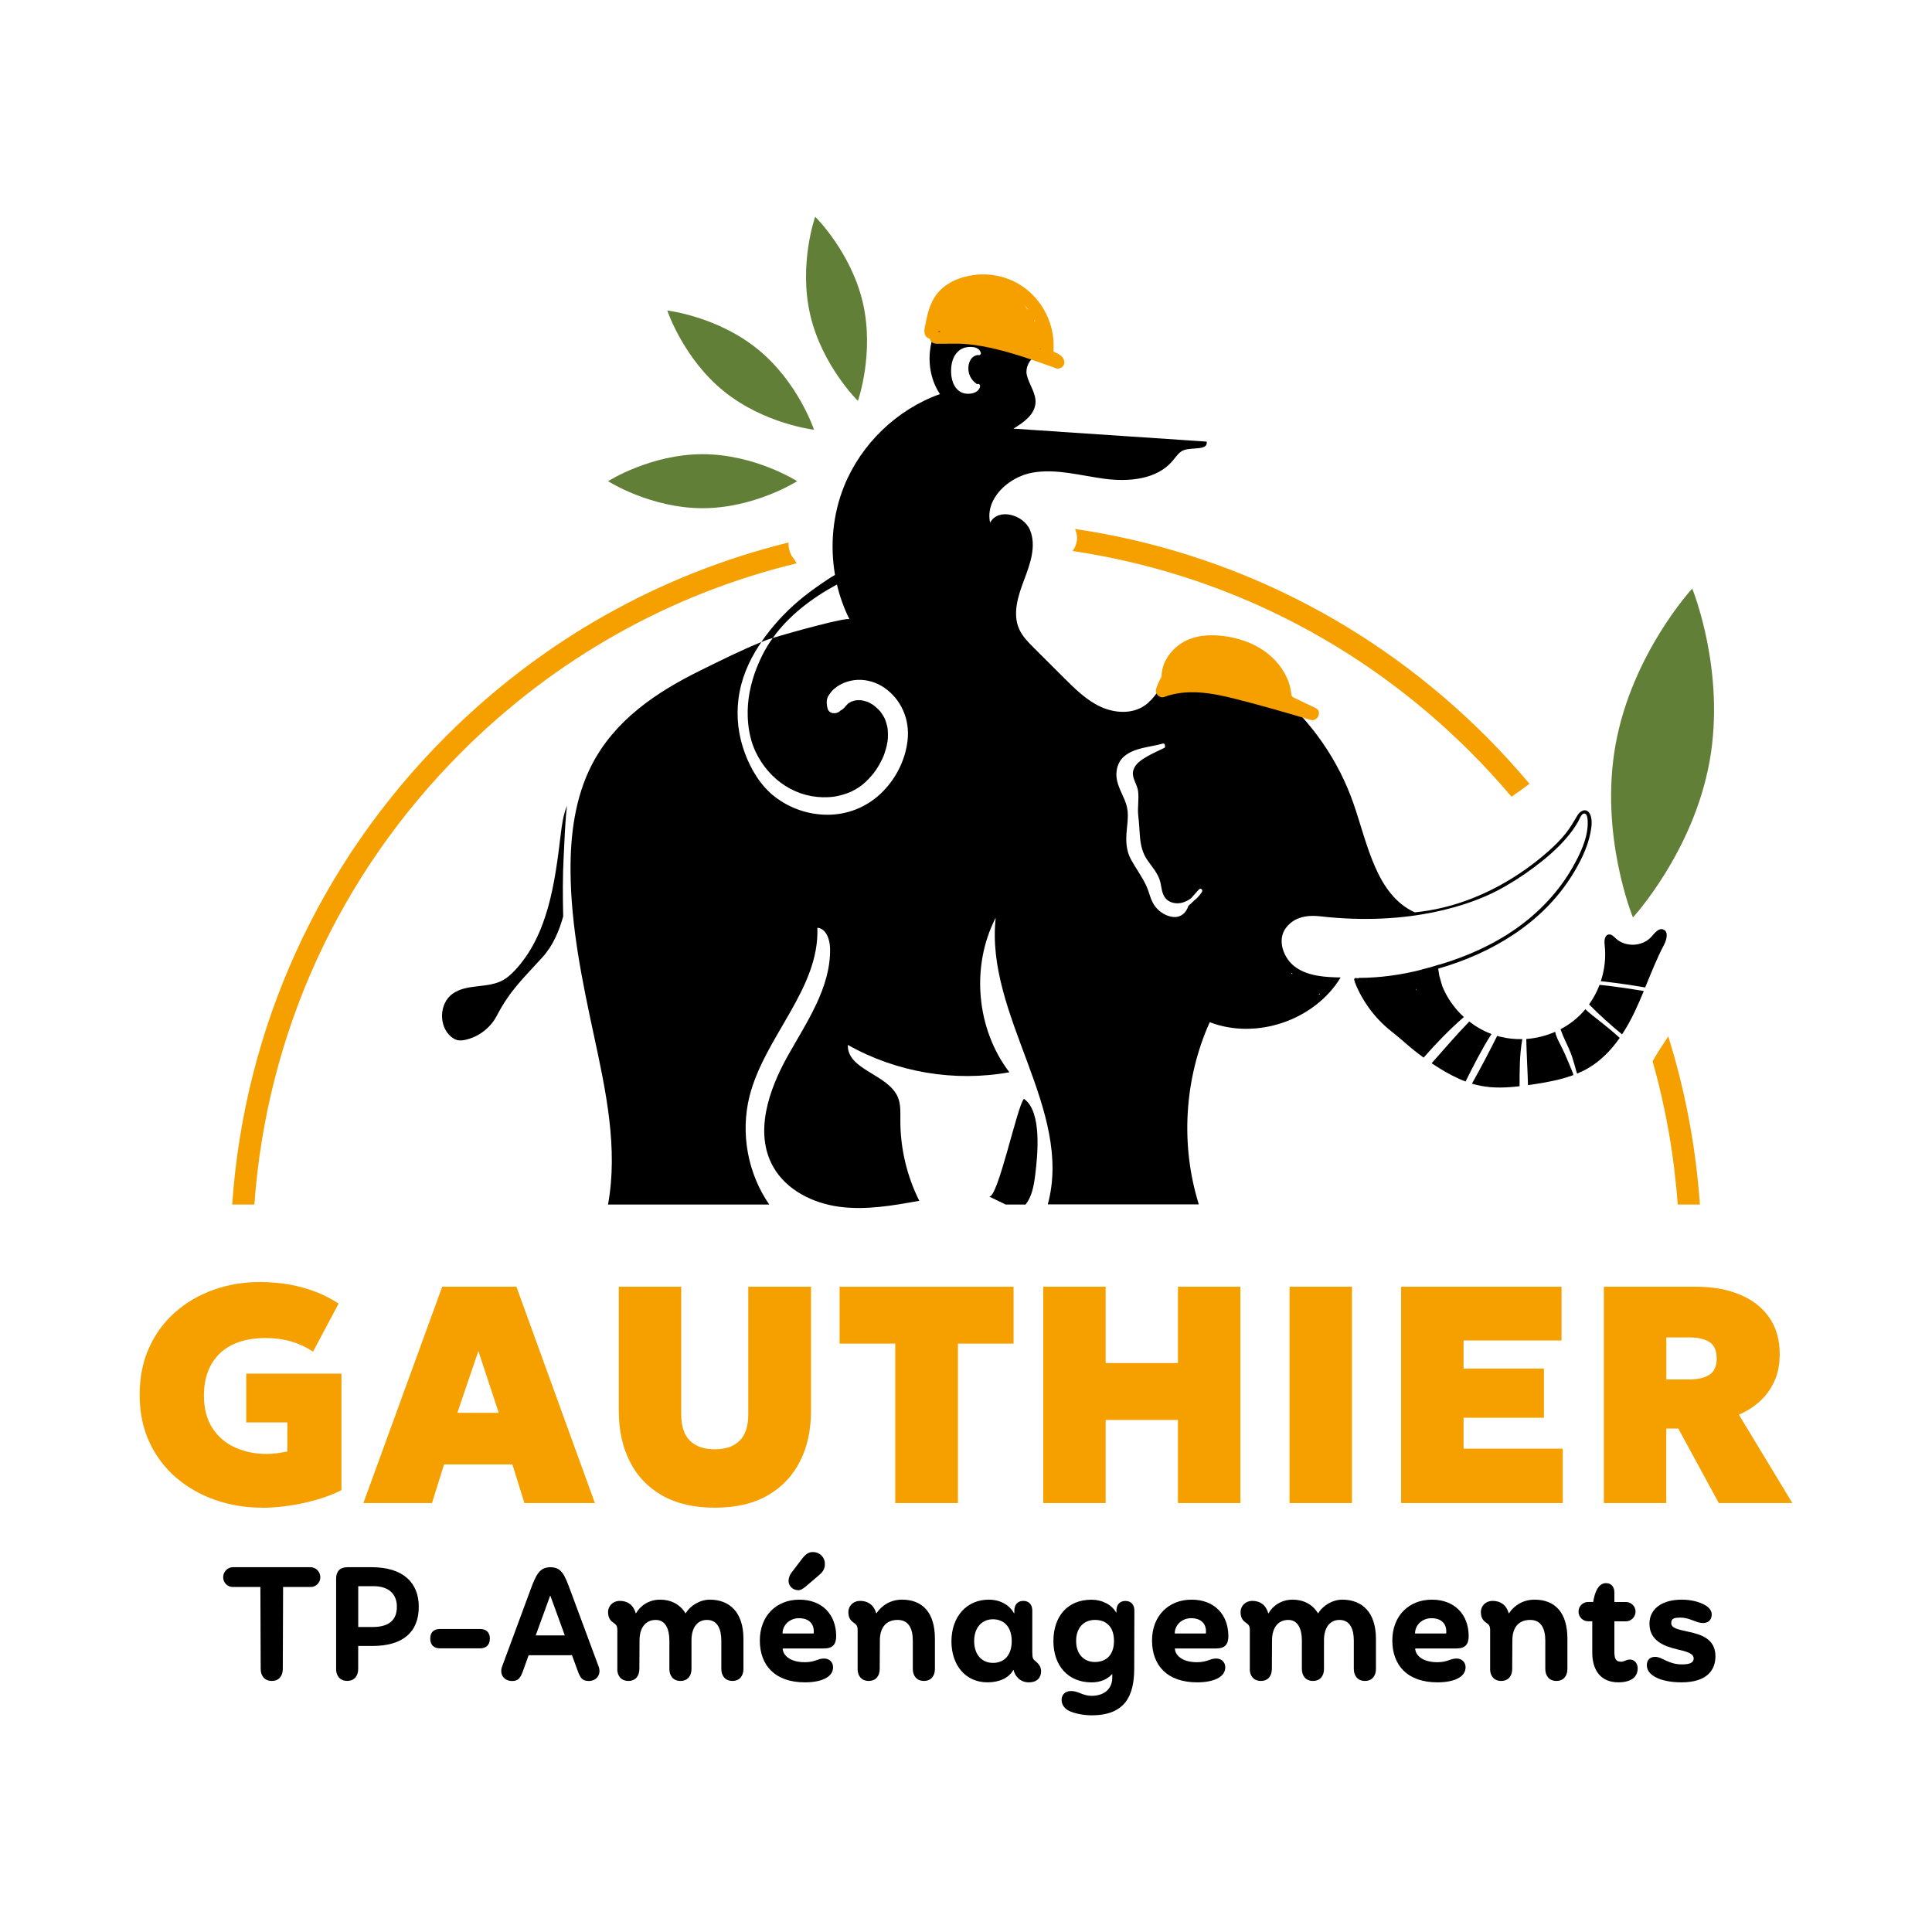 <?xml version="1.0" encoding="UTF-8"?>
<svg id="Calque_1" data-name="Calque 1" xmlns="http://www.w3.org/2000/svg" viewBox="0 0 450 450">
  <defs>
    <style>
      .cls-1, .cls-2, .cls-3 {
        stroke-width: 0px;
      }

      .cls-2 {
        fill: #627f38;
      }

      .cls-3 {
        fill: #f6a000;
      }
    </style>
  </defs>
  <path class="cls-1" d="m238.5,255.94c-1.56,1.51-6.17,23.69-8.16,22.73,0,0,3.9,1.89,3.9,1.89h4.64c1.46-1.84,1.92-4.36,2.22-6.74.56-4.52,1.7-14.89-2.6-17.88Z"/>
  <path class="cls-1" d="m342.22,237.94c-3.05,3.12-5.87,6.46-8.77,9.71.57.38,1.14.75,1.72,1.11,1.97,1.22,4.03,2.33,6.19,3.14,1.88-3.76,3.77-7.52,6.03-11.06-1.86-.7-3.6-1.69-5.17-2.9Z"/>
  <path class="cls-1" d="m349.47,241.49c-.25-.06-.5-.13-.75-.21-1.88,3.74-3.81,7.47-5.88,11.12.67.2,1.36.38,2.05.51,2.98.58,6.02.45,9.05.09,0-3.68-.02-7.35.64-10.97-1.72.04-3.43-.13-5.1-.55Z"/>
  <path class="cls-1" d="m365.56,247.98c-.67-1.6-1.35-3.18-2.15-4.72-.47-.91-.99-1.9-1.18-2.93-2.12.93-4.41,1.5-6.73,1.67.07,3.58.3,7.17.4,10.75.41-.06.82-.12,1.22-.18,3.17-.48,6.38-1.06,9.36-2.17-.04-.14-.08-.27-.11-.41-.26-.67-.53-1.34-.81-2.01Z"/>
  <path class="cls-1" d="m371.5,236.97c-.74-.6-1.55-1.21-2.24-1.91-.63.76-1.32,1.47-2.06,2.12-1.13,1-2.39,1.84-3.72,2.54.04.13.09.25.13.37.26.75.58,1.47.91,2.19.6,1.31,1.23,2.58,1.68,3.95.37,1.14.69,2.31,1.01,3.48.05.12.09.23.14.35.95-.4,1.88-.85,2.77-1.39,2.88-1.73,5.21-4.16,7.14-6.92-.71-.65-1.42-1.29-2.16-1.9-1.18-.98-2.4-1.92-3.59-2.88Z"/>
  <path class="cls-1" d="m387.41,216.49c-1.09-.41-2,.84-2.78,1.71-2.05,2.3-6.03,2.48-8.28.38-.48-.45-1-1.02-1.65-.92-.98.14-1.06,1.51-.94,2.49.32,2.82,0,5.7-.9,8.39,3.46.37,6.91.87,10.34,1.46,1.37-3.36,2.7-6.74,4.39-9.95.63-1.2,1.08-3.08-.18-3.55Z"/>
  <path class="cls-1" d="m370.12,233.94c2.43,2.47,5.01,4.79,7.69,6.99,1.11-1.68,2.08-3.46,2.94-5.27.76-1.59,1.45-3.2,2.12-4.83-3.42-.58-6.85-1.08-10.3-1.44-.62,1.61-1.43,3.15-2.44,4.55Z"/>
  <path class="cls-1" d="m119.92,226.01c-.82.88-1.71,1.71-2.76,2.29-3.6,1.99-8.46.76-11.78,3.19-3.12,2.28-3.25,7.59-.26,10.02.4.33.86.61,1.36.74.63.16,1.29.08,1.93-.06,3.09-.68,5.84-2.79,7.3-5.6,3.11-5.96,6.15-8.67,10.63-13.62,2.46-2.72,3.85-6.01,4.84-9.52-.11-4.71-.14-9.42.12-14.13.21-3.84.3-7.76.76-11.62-.9,2.16-1.2,4.53-1.48,6.86-1.35,11.19-2.96,23.22-10.65,31.46Z"/>
  <path class="cls-1" d="m340.98,236.9c-2.2-2-3.96-4.49-5.06-7.25-.24-.78-.47-1.58-.68-2.37-.1-.55-.18-1.1-.26-1.66,12.42-3.56,24.17-10.53,31.14-21.66,1.86-2.97,3.58-6.35,4.29-9.81.29-1.41.63-3.49-.22-4.78-.8-1.21-2.13-.51-2.73.48-.9,1.5-1.72,2.97-2.83,4.34-1.14,1.41-2.43,2.69-3.78,3.9-2.67,2.4-5.58,4.56-8.62,6.45-6.85,4.26-14.53,7.15-22.59,7.95-.03,0-.07.01-.1.02-8.94-4.07-10.98-15.76-14.22-25.16-3.51-10.2-9.88-19.4-18.19-26.28-3.52-2.92-7.5-5.47-11.97-6.42-4.47-.95-9.52-.06-12.79,3.14-2.08,2.04-3.35,4.88-5.74,6.54-2.96,2.05-7.06,1.79-10.32.27-3.27-1.52-5.89-4.12-8.44-6.66-2.35-2.35-4.71-4.69-7.06-7.04-1.31-1.31-2.65-2.65-3.41-4.34-1.63-3.62-.26-7.82,1.15-11.53,1.41-3.71,2.87-7.85,1.38-11.53-1.49-3.68-7.5-5.28-9.31-1.75-1.24-5.55,4.23-10.65,9.83-11.66,5.6-1,11.27.71,16.91,1.44,5.64.73,12.13.14,15.78-4.21.8-.95,1.51-2.11,2.68-2.5,2.01-.67,5.62.12,5.23-1.96-15-1.01-30-2.01-45.01-3.02,2.36-1.42,4.98-3.26,5.15-6.01.14-2.29-1.52-4.28-2.03-6.51-.51-2.23,1.57-5.29,3.51-4.06.4-2.93-.29-5.99-1.92-8.45-3.99-6.06-13.49-7.22-19.14-2.66-5.64,4.56-6.7,13.61-2.68,19.64-10.03,3.58-18.37,11.62-22.34,21.5-2.61,6.5-3.29,13.72-2.1,20.62-1.05.59-2.05,1.28-3.05,1.96-1.92,1.31-3.78,2.68-5.54,4.18-3.25,2.77-6.15,5.98-8.58,9.5.37-.15.74-.3,1.12-.45.24-.1.8-.27,1.56-.51,3.8-5.3,9.2-9.34,14.94-12.45.66,2.81,1.64,5.54,2.93,8.13-.32-.65-13.17,2.89-17.88,4.33-.91,1.26-1.72,2.6-2.43,4.01-1.8,3.58-3.07,7.63-3.35,11.63-.25,3.61.21,7.55,1.78,10.85,1.55,3.27,3.9,6.04,6.95,7.97,3.05,1.93,6.5,2.8,9.98,2.62.47-.02.93-.07,1.4-.13.07-.01.15-.02.22-.03.02,0,.04,0,.08-.02.21-.04.42-.08.63-.13.9-.2,1.8-.48,2.65-.83.02,0,.17-.07.24-.1.06-.03.13-.06.13-.06.19-.1.38-.19.57-.29.38-.2.75-.43,1.11-.66.85-.56,1.38-1,2.15-1.78,1.44-1.45,2.4-2.84,3.33-4.75.12-.25.24-.51.35-.77,0,0,.05-.11.07-.18.02-.07.07-.18.07-.18.16-.46.31-.92.44-1.38.15-.54.26-1.09.35-1.65.01-.08.05-.44.06-.44.02-.2.03-.4.04-.61.02-.51,0-1.03-.03-1.54-.01-.12-.02-.24-.03-.35,0,0-.01-.09-.02-.16-.01-.07-.02-.15-.03-.16-.02-.12-.05-.23-.07-.35-.12-.51-.26-1-.45-1.49-.02-.06-.05-.12-.07-.18,0,0,0,0,0-.01-.1-.18-.19-.37-.29-.55-.22-.39-.47-.76-.74-1.12-.02-.03-.04-.05-.05-.07-.02-.02-.04-.04-.09-.09-.14-.15-.28-.3-.43-.45-.3-.3-.62-.57-.95-.84t0,0s0,0,0,0c-.04-.02-.21-.15-.29-.2-.17-.11-.35-.21-.52-.31-.21-.11-.42-.22-.63-.32-.05-.02-.1-.04-.15-.06,0,0-.02,0-.02,0-.39-.1-.76-.23-1.16-.3-.12-.02-.55-.05-.12-.03-.08,0-.16-.01-.25-.02-.2,0-.41,0-.61,0-.05,0-.23.01-.35.02-.09.02-.36.07-.43.08-.23.06-.46.14-.68.22-.04.02-.07.02-.1.03-.03.02-.08.05-.17.1-.14.08-.27.16-.41.25-.06.04-.1.06-.13.08-.02.02-.04.04-.07.07-.34.32-.6.7-.93,1.02-.22.22-.49.4-.76.55-.03.02-.06.03-.08.04-.01.01-.04.04-.08.09-.87.8-2.59.66-2.88-.69-.11-.5-.2-1.01-.18-1.52.03-.93.5-1.62,1.08-2.31,1.46-1.74,3.92-2.68,6.14-2.77,2.17-.09,4.44.61,6.22,1.85,3.93,2.74,5.9,7.34,5.41,12.09-.49,4.81-2.89,9.44-6.45,12.72-3.36,3.09-7.67,4.77-12.24,4.76-4.42-.01-8.67-1.46-12.18-4.14-3.32-2.53-5.63-6.38-7.06-10.25-1.5-4.08-2.02-8.29-1.47-12.61.57-4.52,2.35-8.74,4.86-12.52.16-.24.32-.48.48-.71-4.81,1.95-9.57,4.34-14.2,6.62-10.24,5.04-19.93,11.55-25.3,21.97-3.9,7.57-5.02,16.29-4.96,24.8.09,12.87,2.72,25.58,5.43,38.16,2.8,13,5.69,26.39,3.3,39.47,12.52,0,25.04,0,37.56,0-5.03-7.23-6.75-16.67-4.6-25.22,3.48-13.83,16.34-25,15.8-39.25,2.07.18,2.92,2.75,2.96,4.83.18,9.09-5.42,17.1-9.86,25.03-4.44,7.93-7.85,17.91-3.38,25.83,3.06,5.43,9.27,8.49,15.45,9.31,6.18.81,12.44-.29,18.57-1.4-2.91-5.8-4.43-12.28-4.41-18.77,0-1.82.12-3.71-.59-5.38-2.28-5.38-11.83-6.31-11.64-12.16,11.3,6.39,24.85,8.69,37.62,6.37-7.71-10.1-9-24.7-3.18-35.99-2.52,22.81,18.14,44.62,12.13,66.77,11.73,0,23.45,0,35.18,0-4.32-13.83-3.4-29.22,2.54-42.44,10.89,4.19,24.45-.45,30.49-10.42-3.59-.06-7.39-.28-10.36-2.29-2.97-2.02-4.56-6.49-2.34-9.31,1.11-1.42,3.23-3.18,7.94-2.64,21.01,2.4,35.25-2.86,41.16-5.94,2.97-1.55,5.8-3.35,8.49-5.35,2.7-2.01,5.32-4.21,7.54-6.76,1.08-1.23,2.05-2.55,2.87-3.97.28-.48.69-1.74,1.29-1.9,1.02-.27.97,1.86.96,2.4-.06,3.5-1.8,7.06-3.49,10.05-3.22,5.71-7.85,10.57-13.19,14.33-5.44,3.83-11.55,6.51-17.89,8.41,0-.01,0-.03,0-.04-.66.21-1.32.41-1.98.61-.69.19-1.39.37-2.09.54-.06.02-.11.04-.15.07-4.75,1.21-9.64,1.88-14.55,1.89-.02.03-.04.07-.06.1l-.59-.07c-.46-.05-.53.55-.22.76,0,0,0,0,0,0-.05.07-.06.17-.01.28,1.72,4.32,4.55,8.19,8.16,11.12.23.18.46.37.69.55.97.81,1.92,1.57,2.64,2.21,1.44,1.28,2.95,2.49,4.51,3.62,2.93-3.34,6.03-6.54,9.38-9.46Zm-113.17-154.21c-1.59.15-2.31,1.75-2.26,3.24.05,1.54.83,2.72,2.02,3.56.26-.2.78.04.71.48-.27,1.71-2.76,2.04-4.08,1.54-2.66-1.02-3.01-4.76-2.44-7.15.34-1.43,1.25-2.79,2.69-3.3,1.25-.44,3.6-.47,4,1.12.11.42-.35.65-.64.5Zm52.18,125c-.48.79-1.15,1.53-1.94,2.13-.39.42-.81.81-1.26,1.16,0,.02,0,.05-.02.08-.5,1.56-1.71,2.65-3.42,2.53-1.6-.12-3.14-1.07-4.15-2.28-1.24-1.48-1.47-3.5-2.3-5.2-1-2.05-2.36-3.9-3.46-5.9-1.18-2.14-1.23-4.46-1-6.83.12-1.2.26-2.39.25-3.59,0-1.19-.26-2.27-.7-3.37-.8-1.99-2.03-3.95-1.96-6.18.05-1.61.62-3.11,1.89-4.14,2.47-2.01,5.94-2.05,8.89-2.9.37-.11.59.24.53.53.07.18.03.38-.19.49-1.34.66-2.72,1.25-4.01,2-1.27.74-2.72,1.68-3.16,3.16-.51,1.7.86,3.18,1.09,4.81.27,1.96-.18,3.94.06,5.88.22,1.71.25,3.44.42,5.15.19,1.85.59,3.47,1.64,5.03.99,1.46,2.22,2.81,2.85,4.49.51,1.35.41,2.96,1.22,4.19.89,1.37,2.7,1.73,4.18,1.3.72-.21,1.4-.56,2-1.02.64-.68,1.22-1.43,1.85-2.07.35-.36.95.11.69.53Zm30.7,20.69s.03-.07.04-.1c.03,0,.06,0,.09.01-.05.04-.11.09-.16.13,0-.01.02-.02.02-.04Zm-3.41,3.13s.08-.07.12-.11c.01.01.03.03.05.04,0,0-.01.02-.02.02-.05.06-.08.13-.1.2-.06-.03-.11-.05-.17-.08.04-.02.08-.04.12-.08Zm-6.27-4.82c-.03.07-.04.16-.03.23-.09-.12-.18-.23-.27-.35.1.04.2.08.3.12Zm28.84,3.94c0-.06-.01-.13-.02-.19.01-.04.02-.09.03-.13.03.1.06.21.08.31-.03,0-.06.01-.1.02Z"/>
  <path class="cls-3" d="m247.73,83.66c-.33-.73-1.04-1.15-1.74-1.48-.17-.08-.58-.25-.62-.33.06.1-.03.15,0-.21.03-.25.02-.51.03-.76.05-1.84-.22-3.72-.79-5.47-1.14-3.51-3.37-6.58-6.41-8.68-3.09-2.14-7.06-3.12-10.79-2.74-3.83.39-7.79,2-9.84,5.43-1.06,1.77-1.58,3.79-1.95,5.79-.19,1.02-.67,2.41.16,3.25.22.22.5.37.8.44.11.59.64,1.14,1.46,1.16,2.42.06,4.81-.13,7.23.1,2.32.21,4.63.65,6.89,1.2,4.71,1.14,9.28,2.79,13.84,4.43.55.2,1.27-.09,1.61-.52.4-.51.38-1.04.12-1.61Zm-6.74-9.11c.04.09.08.18.12.27-.13-.01-.25-.01-.38,0,0,0,0,0,0,0,.1-.08.19-.17.26-.27Zm-1.5-2.47c-.06-.02-.12-.04-.18-.06-.1-.14-.2-.29-.3-.43-.15-.2-.3-.41-.47-.62.34.35.65.73.95,1.12Zm-20.85,5.21c-.01-.08-.03-.16-.05-.23.15.07.3.13.47.17-.14.02-.28.04-.42.06Zm23.54,4.04s.1-.08.14-.13c0,.06,0,.12,0,.17-.05-.02-.09-.03-.14-.05Z"/>
  <path class="cls-3" d="m306.46,164.93c-1.69-.81-3.39-1.6-5.06-2.42-.66-.32-.58-.58-.69-1.31-.11-.76-.27-1.5-.53-2.23-1.08-3.09-3.21-5.63-5.89-7.47-2.67-1.83-5.89-2.89-9.08-3.33-3.38-.46-7.09-.25-10.04,1.66-2.62,1.69-4.64,4.61-4.62,7.78-.52.91-.95,1.87-1.28,2.89-.34,1.05.82,2.23,1.88,1.84,5.37-1.99,11.11-.94,16.5.42,5.91,1.49,11.78,3.19,17.62,4.92,1.61.48,2.78-1.98,1.18-2.74Z"/>
  <path class="cls-2" d="m163.65,118.37c12.16,0,22.02-6.29,22.02-6.29,0,0-9.86-6.29-22.02-6.29-12.16,0-22.02,6.29-22.02,6.29,0,0,9.86,6.29,22.02,6.29"/>
  <path class="cls-2" d="m168.55,91.09c9.44,7.67,21.05,9,21.05,9,0,0-3.68-11.1-13.12-18.76-9.44-7.67-21.05-9-21.05-9,0,0,3.68,11.1,13.12,18.76"/>
  <path class="cls-2" d="m188.72,73.35c2.75,11.84,11.1,20.02,11.1,20.02,0,0,3.9-11.02,1.15-22.87-2.75-11.84-11.1-20.02-11.1-20.02,0,0-3.9,11.02-1.15,22.87"/>
  <path class="cls-2" d="m376.3,173.42c-3.81,21.15,4.04,40.27,4.04,40.27,0,0,14.03-15.18,17.85-36.33,3.81-21.15-4.04-40.27-4.04-40.27,0,0-14.03,15.18-17.85,36.33"/>
  <g>
    <path class="cls-1" d="m60.72,388.75l-.07-19.11h-6.44c-1.26,0-2.23-1.04-2.23-2.27,0-1.3,1.04-2.34,2.3-2.34h18.03c1.26,0,2.3,1.04,2.3,2.34,0,1.22-.97,2.27-2.23,2.27h-6.44l-.07,19.11c0,1.44-.76,2.77-2.56,2.77s-2.59-1.33-2.59-2.77Z"/>
    <path class="cls-1" d="m78.29,388.75v-21.06c0-1.73.94-2.66,2.66-2.66h5.58c7.42,0,11.01,3.64,11.01,9.21,0,5.98-3.78,9.14-10.83,9.14h-3.28v5.36c0,1.44-.76,2.77-2.56,2.77s-2.59-1.33-2.59-2.77Zm5.15-9.79h3.35c3.82,0,5.65-1.62,5.65-4.72,0-2.74-1.66-4.79-5.47-4.79h-3.53v9.5Z"/>
    <path class="cls-1" d="m102.44,383.93c-1.22,0-2.23-.65-2.23-2.27s1.01-2.23,2.23-2.23h9.43c1.22,0,2.23.65,2.23,2.23s-1.01,2.27-2.23,2.27h-9.43Z"/>
    <path class="cls-1" d="m137.06,391.53c-1.44,0-1.94-.83-2.48-2.3l-1.37-3.74c-.14.04-.29.04-.43.04h-9.65l-1.33,3.71c-.54,1.48-1.04,2.3-2.48,2.3-1.98,0-3.02-1.58-2.38-3.35l6.59-17.82c1.33-3.6,2.12-5.33,4.68-5.33s3.28,1.69,4.64,5.4l6.59,17.75c.65,1.76-.4,3.35-2.38,3.35Zm-5.51-10.62l-3.35-9.21h-.07l-3.35,9.21h6.77Z"/>
    <path class="cls-1" d="m143.79,388.75v-9.03c0-.97-.25-1.3-.83-1.69-.68-.47-1.33-1.08-1.33-2.56,0-1.33,1.04-2.59,2.77-2.59s3.13.9,3.67,2.88h.07c1.01-1.76,2.99-3.17,5.62-3.17,2.45,0,4.61,1.04,5.9,3.17h.07c1.01-1.76,3.31-3.17,5.58-3.17,4.64,0,7.85,2.95,7.85,9.11v7.05c0,1.44-.76,2.77-2.56,2.77s-2.59-1.33-2.59-2.77v-6.62c0-2.63-.86-4.82-3.35-4.82-2.2,0-3.6,1.76-3.6,4.75v6.69c0,1.44-.76,2.77-2.56,2.77s-2.59-1.33-2.59-2.77v-6.62c0-2.63-.86-4.82-3.17-4.82s-3.78,1.76-3.78,4.75l-.04,6.69c0,1.44-.76,2.77-2.56,2.77s-2.59-1.33-2.59-2.77Z"/>
    <path class="cls-1" d="m176.98,382.09c0-5.69,3.82-9.5,9.21-9.5s8.57,3.56,8.57,8.49c0,1.87-.76,2.88-2.84,2.88h-9.61c0,1.37,1.44,3.2,5.15,3.2,2.41,0,2.99-.86,4.46-.86,1.37,0,2.12.97,2.12,2.02s-.54,1.84-1.4,2.38c-1.26.83-3.2,1.15-5.15,1.15-6.98,0-10.51-3.96-10.51-9.75Zm12.53-1.62c.04-.14.04-.4.04-.54,0-1.51-.94-3.02-3.46-3.02-2.12,0-3.82,1.55-3.82,3.56h7.23Zm-2.56-17.57c.79-.97,1.44-1.4,2.41-1.4,1.48,0,2.77,1.12,2.77,2.77,0,.9-.25,1.66-1.26,2.52l-3.2,2.74c-.79.65-1.26.86-1.73.86-1.08,0-2.27-.79-2.27-2.2,0-.58.29-1.4.65-1.84l2.63-3.46Z"/>
    <path class="cls-1" d="m199.76,388.75v-9.03c0-.97-.25-1.3-.83-1.69-.68-.47-1.33-1.08-1.33-2.56,0-1.33,1.04-2.59,2.77-2.59s3.17.9,3.71,2.88h.07c1.22-1.84,3.31-3.17,5.94-3.17,4.75,0,7.67,2.95,7.67,9.11v7.05c0,1.44-.76,2.77-2.56,2.77s-2.59-1.33-2.59-2.77v-6.62c0-2.63-.86-4.82-3.53-4.82s-4.14,1.76-4.14,4.75l-.04,6.69c0,1.44-.76,2.77-2.56,2.77s-2.59-1.33-2.59-2.77Z"/>
    <path class="cls-1" d="m221.61,382.31c0-5.72,3.49-9.72,8.71-9.72,2.81,0,4.9,1.4,5.87,3.17h.07v-.65c0-1.15.61-2.23,2.09-2.23s2.09,1.08,2.09,2.23v9.65c0,1.58.18,1.69.83,2.23.86.72,1.22,1.44,1.22,2.27,0,1.4-.83,2.59-2.88,2.59s-3.24-1.55-3.53-2.88h-.07c-1.01,1.87-3.28,2.88-6.01,2.88-5.08,0-8.39-3.96-8.39-9.54Zm14.04-.07c0-3.17-1.69-5.08-4.39-5.08-2.52,0-4.36,1.91-4.36,5.08s1.8,5.08,4.39,5.08c2.77,0,4.36-1.98,4.36-5.08Z"/>
    <path class="cls-1" d="m248.35,398.08c-.72-.58-1.08-1.3-1.08-2.12,0-1.22.79-2.09,2.23-2.09,1.66,0,2.7,1.12,4.75,1.12,2.7,0,4.82-1.4,4.82-4.28v-.76h-.07c-1.01,1.12-2.59,1.91-4.75,1.91-5.47,0-8.89-3.89-8.89-9.61s3.24-9.65,8.89-9.65c2.38,0,4.68,1.12,5.72,2.99h.07v-.47c0-1.15.61-2.23,2.09-2.23s2.09,1.08,2.09,2.23l-.04,13.5c0,6.48-2.2,10.91-9.94,10.91-2.27,0-4.86-.61-5.9-1.44Zm11.12-15.87c0-3.1-1.62-4.9-4.43-4.9-2.59,0-4.39,1.8-4.39,4.9s1.84,4.9,4.36,4.9c2.74,0,4.46-1.73,4.46-4.9Z"/>
    <path class="cls-1" d="m268.33,382.09c0-5.69,3.82-9.5,9.21-9.5s8.57,3.56,8.57,8.49c0,1.87-.76,2.88-2.84,2.88h-9.61c0,1.37,1.44,3.2,5.15,3.2,2.41,0,2.99-.86,4.46-.86,1.37,0,2.12.97,2.12,2.02s-.54,1.84-1.4,2.38c-1.26.83-3.2,1.15-5.15,1.15-6.98,0-10.51-3.96-10.51-9.75Zm12.53-1.62c.04-.14.04-.4.04-.54,0-1.51-.94-3.02-3.46-3.02-2.12,0-3.82,1.55-3.82,3.56h7.23Z"/>
    <path class="cls-1" d="m291.11,388.75v-9.03c0-.97-.25-1.3-.83-1.69-.68-.47-1.33-1.08-1.33-2.56,0-1.33,1.04-2.59,2.77-2.59s3.13.9,3.67,2.88h.07c1.01-1.76,2.99-3.17,5.62-3.17,2.45,0,4.61,1.04,5.9,3.17h.07c1.01-1.76,3.31-3.17,5.58-3.17,4.64,0,7.85,2.95,7.85,9.11v7.05c0,1.44-.76,2.77-2.56,2.77s-2.59-1.33-2.59-2.77v-6.62c0-2.63-.86-4.82-3.35-4.82-2.2,0-3.6,1.76-3.6,4.75v6.69c0,1.44-.76,2.77-2.56,2.77s-2.59-1.33-2.59-2.77v-6.62c0-2.63-.86-4.82-3.17-4.82s-3.78,1.76-3.78,4.75l-.04,6.69c0,1.44-.76,2.77-2.56,2.77s-2.59-1.33-2.59-2.77Z"/>
    <path class="cls-1" d="m324.3,382.09c0-5.69,3.82-9.5,9.21-9.5s8.57,3.56,8.57,8.49c0,1.87-.76,2.88-2.84,2.88h-9.61c0,1.37,1.44,3.2,5.15,3.2,2.41,0,2.99-.86,4.46-.86,1.37,0,2.12.97,2.12,2.02s-.54,1.84-1.4,2.38c-1.26.83-3.2,1.15-5.15,1.15-6.98,0-10.51-3.96-10.51-9.75Zm12.53-1.62c.04-.14.04-.4.04-.54,0-1.51-.94-3.02-3.46-3.02-2.12,0-3.82,1.55-3.82,3.56h7.23Z"/>
    <path class="cls-1" d="m347.08,388.75v-9.03c0-.97-.25-1.3-.83-1.69-.68-.47-1.33-1.08-1.33-2.56,0-1.33,1.04-2.59,2.77-2.59s3.17.9,3.71,2.88h.07c1.22-1.84,3.31-3.17,5.94-3.17,4.75,0,7.67,2.95,7.67,9.11v7.05c0,1.44-.76,2.77-2.56,2.77s-2.59-1.33-2.59-2.77v-6.62c0-2.63-.86-4.82-3.53-4.82s-4.14,1.76-4.14,4.75l-.04,6.69c0,1.44-.76,2.77-2.56,2.77s-2.59-1.33-2.59-2.77Z"/>
    <path class="cls-1" d="m381.45,388.61c0,.72-.22,1.37-.61,1.87-.68.86-2.05,1.37-3.89,1.37-4.43,0-6.08-3.24-6.08-6.88v-7.34h-.97c-1.22,0-2.23-1.01-2.23-2.27s1.01-2.23,2.23-2.23h1.19c.14-.86.32-1.66.61-2.34.5-1.22,1.26-2.05,2.34-2.05,1.4,0,1.98,1.01,1.98,2.2v2.2h2.7c1.22,0,2.23,1.01,2.23,2.23s-1.01,2.27-2.23,2.27h-2.7v7.02c0,1.48.22,2.38,1.51,2.38.94,0,1.15-.5,2.12-.5s1.8.79,1.8,2.09Z"/>
    <path class="cls-1" d="m384.95,390.23c-.86-.61-1.37-1.4-1.37-2.41,0-1.15.72-1.91,1.94-1.91,1.66,0,3.02,1.76,6.23,1.76,1.44,0,2.74-.22,2.74-1.4s-1.73-1.62-3.89-2.12c-3.06-.72-6.41-2.02-6.41-5.98,0-3.31,2.77-5.58,7.52-5.58,2.05,0,4.07.47,5.4,1.26.97.54,1.58,1.3,1.58,2.16,0,1.84-1.55,2.34-3.2,1.84-1.04-.32-2.48-1.08-4.03-1.08-1.3,0-2.2.11-2.2,1.26,0,1.26,1.69,1.51,4.25,2.09,2.74.61,6.05,1.62,6.05,5.65,0,3.1-1.84,6.08-7.92,6.08-2.63,0-5.18-.5-6.7-1.62Z"/>
  </g>
  <path class="cls-3" d="m61.1,351.17c-3.84,0-7.47-.59-10.9-1.78-3.43-1.19-6.47-2.91-9.12-5.17-2.65-2.26-4.74-5.01-6.26-8.26-1.52-3.25-2.29-6.94-2.29-11.07s.73-7.74,2.2-10.98c1.46-3.24,3.49-6,6.08-8.28,2.59-2.28,5.58-4.02,8.96-5.22,3.38-1.2,6.99-1.8,10.83-1.8,1.75,0,3.62.13,5.61.4,1.99.26,4.06.76,6.21,1.48,2.15.72,4.3,1.76,6.46,3.13l-5.97,11.19c-1.66-1.08-3.39-1.88-5.2-2.39-1.81-.52-3.8-.77-5.96-.77s-4.27.31-6.05.92c-1.78.61-3.27,1.49-4.48,2.65-1.21,1.15-2.14,2.56-2.77,4.21-.64,1.66-.95,3.53-.95,5.61,0,3.07.67,5.61,2,7.63,1.33,2.02,3.1,3.52,5.31,4.5,2.21.98,4.62,1.48,7.23,1.48.77,0,1.57-.05,2.41-.16.84-.11,1.67-.25,2.48-.41v-6.77h-9.57v-11.37h22.17v27.14c-1.63.84-3.52,1.57-5.65,2.2-2.14.62-4.32,1.1-6.55,1.42-2.23.32-4.31.49-6.23.49Z"/>
  <path class="cls-3" d="m84.64,350.09l18.36-50.39h17.28l18.28,50.39h-16.41l-2.81-9h-15.91l-2.81,9h-15.98Zm21.88-21.02h9.65l-4.75-14.4-4.89,14.4Z"/>
  <path class="cls-3" d="m166.52,351.17c-4.87,0-8.97-.95-12.29-2.84-3.32-1.9-5.84-4.53-7.54-7.92-1.7-3.38-2.56-7.31-2.56-11.77v-28.94h14.54v29.73c0,2.76.68,4.8,2.03,6.14,1.36,1.33,3.29,2,5.81,2s4.41-.67,5.76-2c1.34-1.33,2.02-3.38,2.02-6.14v-29.73h14.61v28.94c0,4.44-.85,8.35-2.56,11.73-1.7,3.38-4.22,6.03-7.54,7.94-3.32,1.91-7.42,2.86-12.29,2.86Z"/>
  <path class="cls-3" d="m208.52,350.09v-37.14h-12.96v-13.24h40.52v13.24h-12.96v37.14h-14.61Z"/>
  <path class="cls-3" d="m242.99,350.09v-50.39h14.54v17.78h16.84v-17.78h14.54v50.39h-14.54v-19.36h-16.84v19.36h-14.54Z"/>
  <path class="cls-3" d="m300.36,350.09v-50.39h14.54v50.39h-14.54Z"/>
  <path class="cls-3" d="m326.35,350.09v-50.39h37.36v12.52h-22.82v6.55h18.72v11.45h-18.72v7.2h23.11v12.67h-37.65Z"/>
  <path class="cls-3" d="m373.57,350.09v-50.39h21.38c3.93,0,7.37.61,10.31,1.84,2.94,1.22,5.22,3,6.84,5.34s2.43,5.18,2.43,8.51c0,2.45-.43,4.59-1.3,6.44-.86,1.85-2.02,3.41-3.46,4.68-1.44,1.27-3.02,2.27-4.75,2.99l12.45,20.59h-17.13l-9.43-17.35h-2.81v17.35h-14.54Zm14.54-28.79h5.33c1.99,0,3.56-.36,4.7-1.08,1.14-.72,1.71-1.99,1.71-3.82s-.57-3.12-1.71-3.83c-1.14-.71-2.68-1.06-4.62-1.06h-5.4v9.79Z"/>
  <path class="cls-3" d="m185.6,131.2c-29.33,7.09-56.24,22.11-78.12,43.99-28.51,28.51-45.38,65.55-48.23,105.37h-5.17c2.86-41.2,20.27-79.54,49.75-109.02,22.38-22.38,49.88-37.8,79.84-45.18-.05,1.41.35,2.83,1.33,3.93.19.33.38.63.6.92Z"/>
  <path class="cls-3" d="m383.31,320.54c.7.01,1.41.03,2.11.04.05-.28.09-.57.14-.85-.66-.03-1.32-.05-1.99-.07-.09.29-.18.59-.26.88Z"/>
  <path class="cls-3" d="m384.92,247.19c3.06,10.81,5.03,21.98,5.85,33.37h5.17c-.94-13.43-3.43-26.56-7.37-39.18-1.27,1.9-2.5,3.83-3.65,5.8Z"/>
  <path class="cls-3" d="m342.52,175.19c3.34,3.34,6.52,6.81,9.54,10.38,1.39-.95,2.8-1.95,4.18-3.02-3.19-3.79-6.54-7.47-10.08-11.01-26.3-26.3-59.63-42.99-95.76-48.33.85,1.92.46,3.75-.58,5.13,34.97,5.21,67.23,21.39,92.7,46.85Z"/>
</svg>